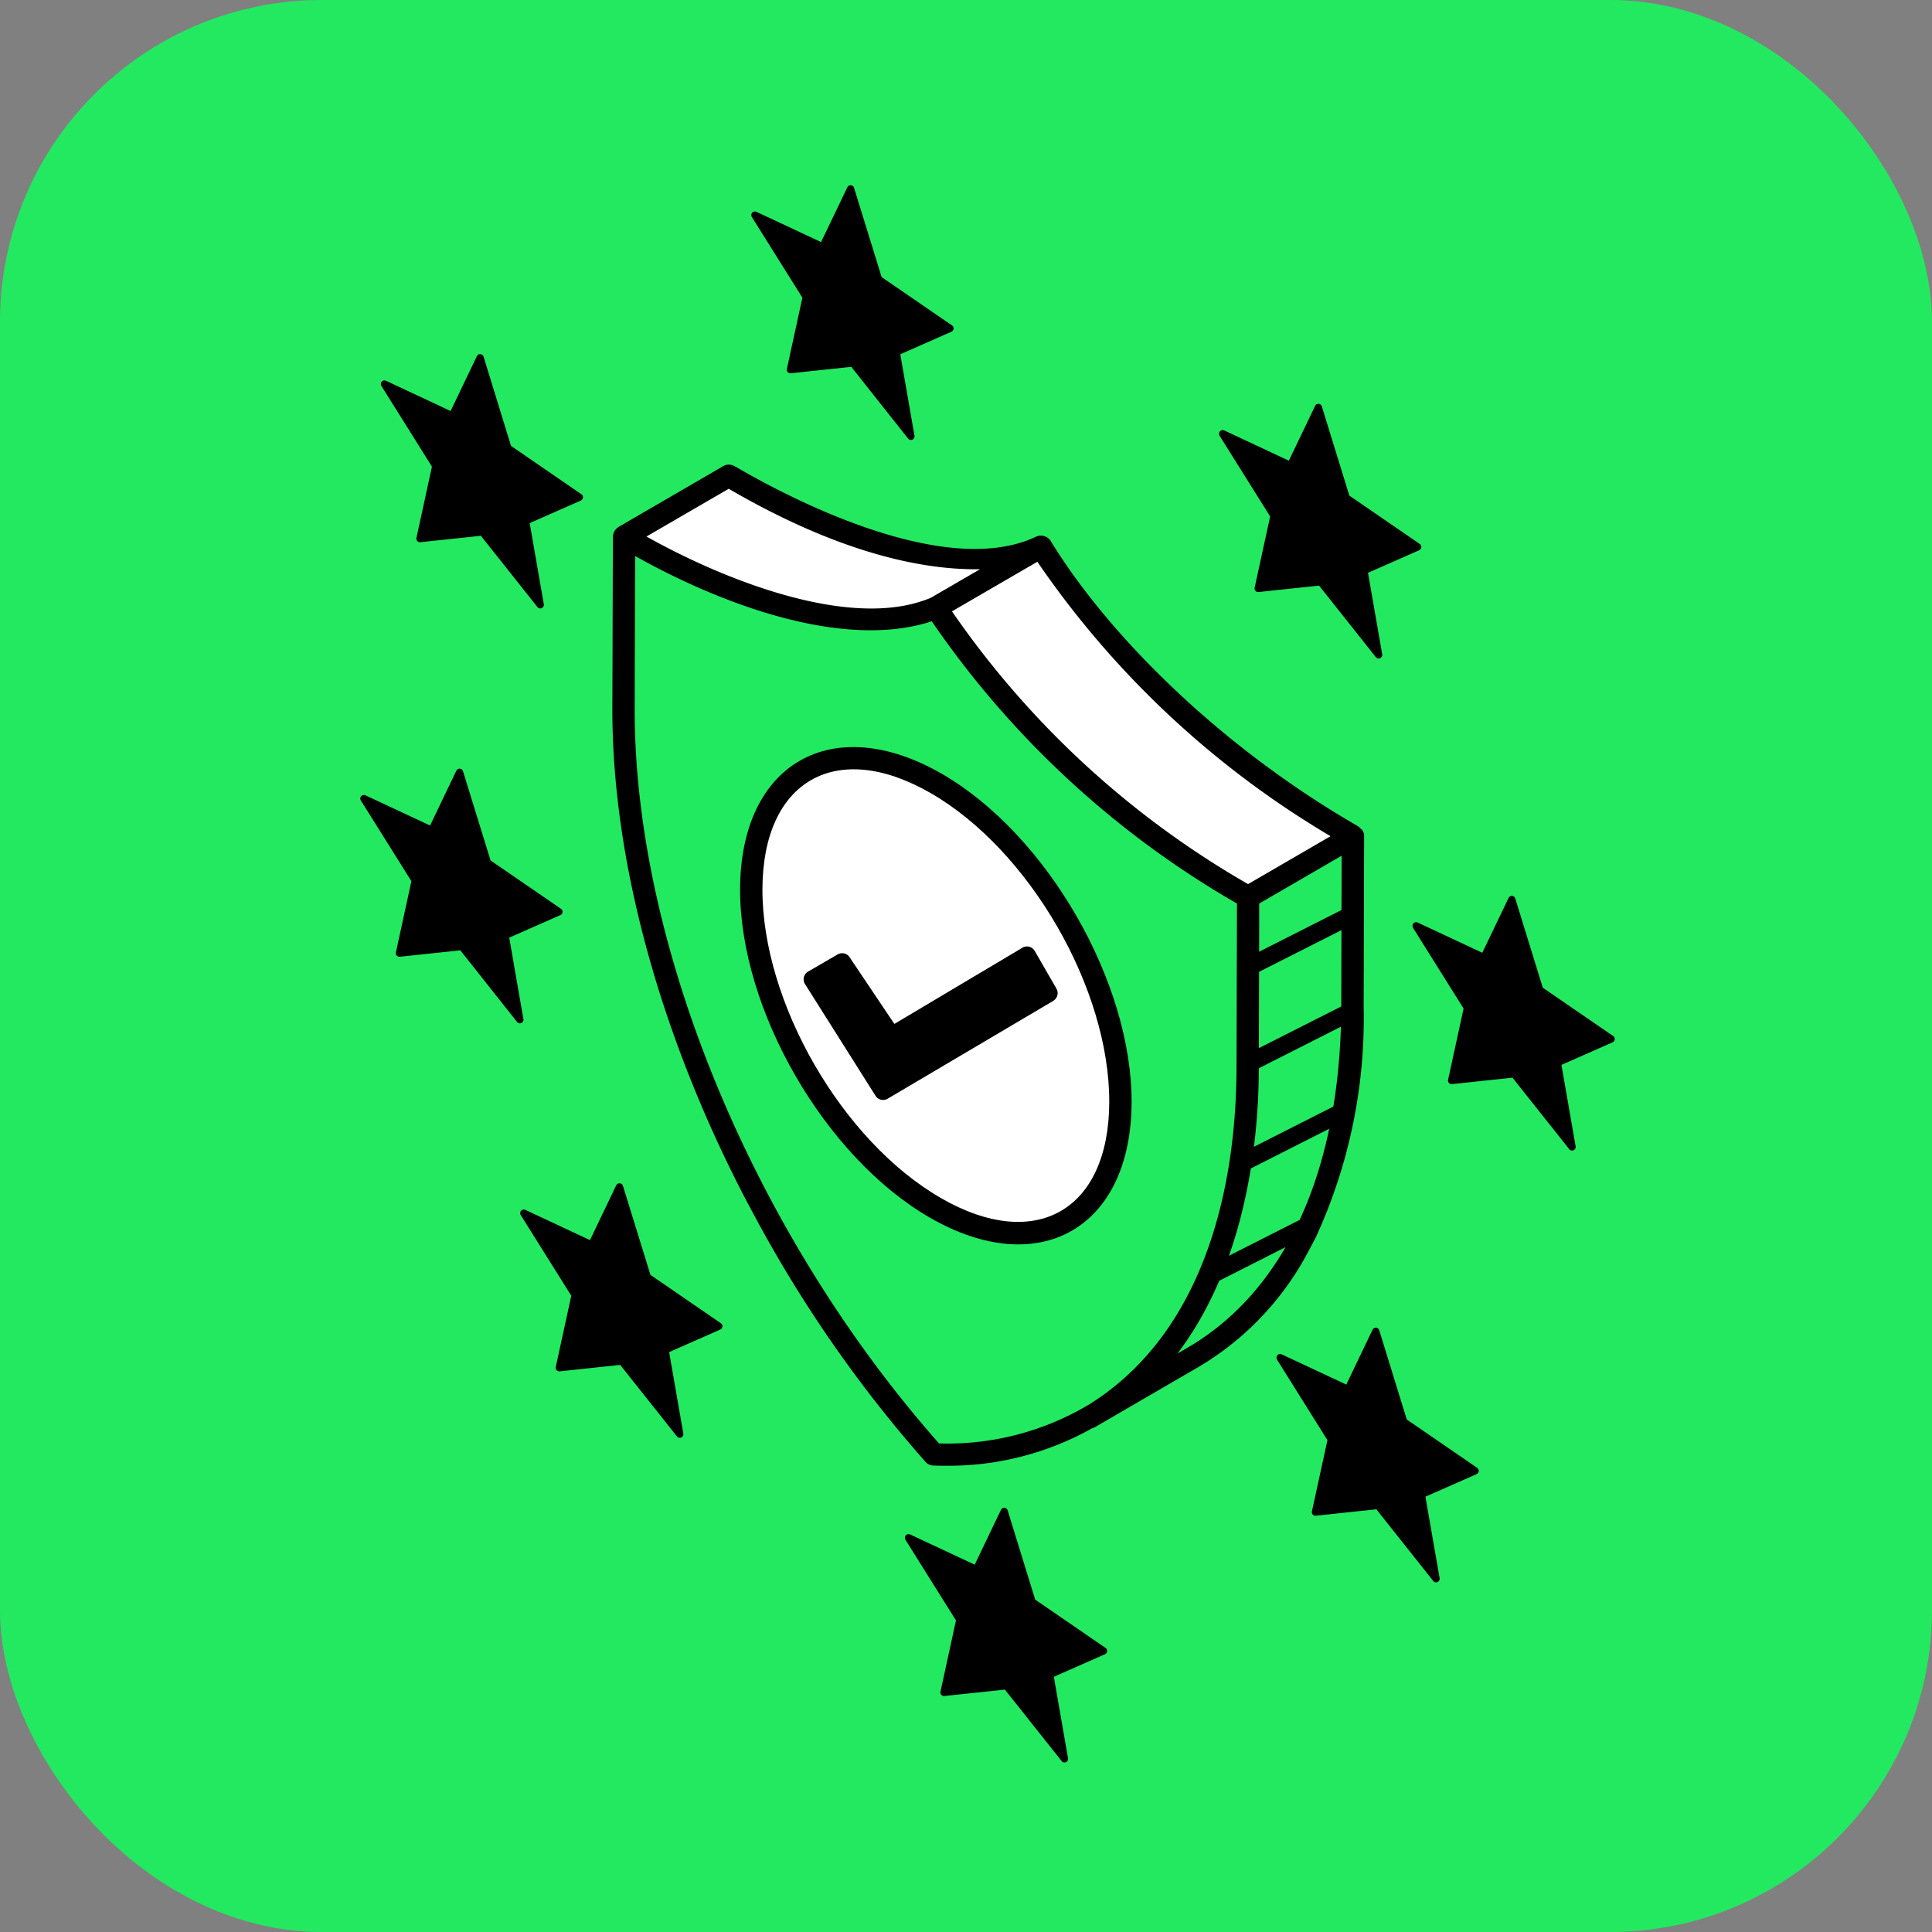 <svg xmlns="http://www.w3.org/2000/svg" xmlns:xlink="http://www.w3.org/1999/xlink" width="90" height="90" viewBox="0 0 90 90">
  <rect x="0" y="0" width="90" height="90" fill="#808080" stroke="none"/>
  <defs>
    <clipPath id="clip-path">
      <rect id="Rectangle_25554" data-name="Rectangle 25554" width="60.662" height="76.437" fill="none"/>
    </clipPath>
    <clipPath id="clip-path-2">
      <path id="Path_185701" data-name="Path 185701" d="M106.792,89l-.02,7.963c-.021,7.838-2.769,13.6-7.411,16.31l4.871-2.831c4.652-2.706,7.39-8.472,7.421-16.31l.021-7.962Z" transform="translate(-99.36 -86.166)" fill="none"/>
    </clipPath>
    <clipPath id="clip-Compliance_Icons_Datenschutz_L">
      <rect width="90" height="90"/>
    </clipPath>
  </defs>
  <g id="Compliance_Icons_Datenschutz_L" data-name="Compliance_Icons_Datenschutz – L" clip-path="url(#clip-Compliance_Icons_Datenschutz_L)">
    <rect id="Rectangle_25602" data-name="Rectangle 25602" width="90" height="90" rx="15" fill="#23e960"/>
    <g id="Group_94734" data-name="Group 94734" transform="translate(15.669 6.781)">
      <g id="Group_94694" data-name="Group 94694" transform="translate(0 0)">
        <g id="Group_94693" data-name="Group 94693" transform="translate(0 0)" clip-path="url(#clip-path)">
          <path id="Path_185685" data-name="Path 185685" d="M143.559,95.8l2.355,3.759-.723,3.321a.168.168,0,0,0,.181.2l2.82-.3,2.641,3.327a.168.168,0,0,0,.3-.133l-.66-3.79,2.383-1.051a.168.168,0,0,0,.027-.292l-3.28-2.253-1.282-4.158a.168.168,0,0,0-.311-.023l-1.224,2.555-3.012-1.41a.168.168,0,0,0-.213.241" transform="translate(-93.404 -59.359)"/>
          <path id="Path_185686" data-name="Path 185686" d="M125,154.684l2.355,3.759-.723,3.321a.168.168,0,0,0,.181.2l2.82-.3L132.28,165a.168.168,0,0,0,.3-.133l-.66-3.79,2.383-1.051a.168.168,0,0,0,.027-.292l-3.28-2.253-1.282-4.158a.168.168,0,0,0-.311-.023l-1.224,2.555-3.012-1.41a.168.168,0,0,0-.213.241" transform="translate(-81.187 -98.137)"/>
          <path id="Path_185687" data-name="Path 185687" d="M74.318,179.279l2.355,3.759-.723,3.321a.168.168,0,0,0,.181.2l2.82-.3,2.641,3.327a.168.168,0,0,0,.3-.133l-.66-3.79,2.383-1.051a.168.168,0,0,0,.027-.292l-3.28-2.253-1.282-4.158a.168.168,0,0,0-.311-.023l-1.224,2.555-3.012-1.41a.168.168,0,0,0-.213.241" transform="translate(-47.809 -114.333)"/>
          <path id="Path_185688" data-name="Path 185688" d="M21.839,134.987l2.355,3.759-.723,3.321a.168.168,0,0,0,.181.2l2.82-.3,2.641,3.327a.168.168,0,0,0,.3-.133l-.66-3.79,2.383-1.051a.168.168,0,0,0,.027-.292l-3.28-2.253L26.6,133.623a.168.168,0,0,0-.311-.023l-1.224,2.555-3.012-1.41a.168.168,0,0,0-.213.241" transform="translate(-13.251 -85.166)"/>
          <path id="Path_185689" data-name="Path 185689" d="M.027,78.433l2.355,3.759L1.66,85.513a.168.168,0,0,0,.181.2l2.82-.3L7.3,88.746a.168.168,0,0,0,.3-.133l-.66-3.79,2.383-1.051a.168.168,0,0,0,.027-.292l-3.28-2.253L4.787,77.069a.168.168,0,0,0-.311-.023L3.252,79.6.24,78.192a.168.168,0,0,0-.213.241" transform="translate(1.113 -47.925)"/>
          <path id="Path_185690" data-name="Path 185690" d="M2.831,23.82l2.355,3.759L4.464,30.9a.168.168,0,0,0,.181.2l2.82-.3,2.641,3.327A.168.168,0,0,0,10.4,34l-.66-3.79,2.383-1.051a.168.168,0,0,0,.027-.292l-3.28-2.253L7.591,22.456a.168.168,0,0,0-.311-.023L6.056,24.989l-3.012-1.41a.168.168,0,0,0-.213.241" transform="translate(-0.734 -12.623)"/>
          <path id="Path_185691" data-name="Path 185691" d="M60.524,1.482l2.355,3.759-.723,3.321a.168.168,0,0,0,.181.2l2.82-.3L67.8,11.8a.168.168,0,0,0,.3-.133l-.66-3.79,2.383-1.051a.168.168,0,0,0,.027-.292l-3.28-2.253L65.284.118A.168.168,0,0,0,64.973.1L63.749,2.651l-3.012-1.41a.168.168,0,0,0-.213.241" transform="translate(-41.17 1.845)"/>
          <path id="Path_185692" data-name="Path 185692" d="M118.8,30.309l2.355,3.759-.723,3.321a.168.168,0,0,0,.181.2l2.82-.3,2.641,3.327a.168.168,0,0,0,.3-.133l-.66-3.79,2.383-1.051a.168.168,0,0,0,.027-.292l-3.28-2.253-1.282-4.158a.168.168,0,0,0-.311-.023l-1.224,2.555-3.012-1.41a.168.168,0,0,0-.213.241" transform="translate(-77.656 -16.791)"/>
          <path id="Path_185693" data-name="Path 185693" d="M50.528,43.138,55.407,40.3c-.241.116-4.825,2.315-14.164-3.078-.127-.073-.254-.148-.383-.224L35.98,39.836l.383.224c9.339,5.392,13.923,3.193,14.164,3.077" transform="translate(-22.58 -21.617)" fill="#fff"/>
          <path id="Path_185694" data-name="Path 185694" d="M93.108,62.989l4.879-2.835-.383-.219A41.9,41.9,0,0,1,83.459,46.668L78.58,49.5A41.9,41.9,0,0,0,92.724,62.77c.127.073.255.147.383.219" transform="translate(-50.633 -27.983)" fill="#fff"/>
          <path id="Path_185695" data-name="Path 185695" d="M50.484,48.606c-.241.116-4.825,2.315-14.164-3.077l-.383-.224-.023,7.974c-.032,11.286,5.6,24.832,14.458,34.781,8.9.294,14.585-6.709,14.617-18l.023-7.964c-.128-.072-.257-.145-.383-.219A41.893,41.893,0,0,1,50.484,48.606" transform="translate(-22.536 -27.085)" fill="#21ea60"/>
          <path id="Path_185696" data-name="Path 185696" d="M61.965,76.71c-4.749-2.742-8.611-.542-8.626,4.916s3.821,12.1,8.57,14.844,8.611.542,8.626-4.916-3.821-12.1-8.57-14.844" transform="translate(-34.011 -46.989)" fill="#fff"/>
          <path id="Path_185697" data-name="Path 185697" d="M99.36,113.269l4.871-2.831c4.652-2.706,7.39-8.473,7.421-16.31l.021-7.963L106.792,89l-.021,7.963c-.021,7.838-2.769,13.6-7.411,16.31" transform="translate(-64.317 -53.993)" fill="#21ea60"/>
          <path id="Path_185698" data-name="Path 185698" d="M51.814,80.62c-.016,5.614,3.946,12.476,8.831,15.3,5.121,2.957,9.39.478,9.407-5.365.016-5.614-3.945-12.476-8.83-15.3-5.106-2.946-9.391-.5-9.408,5.365m1.041,0c.015-5.064,3.448-7.007,7.846-4.467,4.6,2.654,8.325,9.111,8.31,14.392-.014,5.063-3.449,7.006-7.845,4.466-4.6-2.654-8.326-9.11-8.311-14.392" transform="translate(-33.007 -45.984)"/>
          <path id="Path_185699" data-name="Path 185699" d="M69.39,60.75l.021-7.964c0-.3-.184-.348-.26-.452h0c-6.534-3.759-11.721-9.01-14.343-13.307a.544.544,0,0,0-.67-.2c-4.929,2.352-13.953-3.254-14.057-3.281a.518.518,0,0,0-.527,0l-4.879,2.835a.568.568,0,0,0-.259.448h0L34.391,46.8c-.02,7.2,2.284,15.385,6.239,22.957l.5.932a60.274,60.274,0,0,0,7.847,11.24.52.52,0,0,0,.372.173c.183.006.365.009.546.009a13.673,13.673,0,0,0,6.863-1.756.467.467,0,0,0,.078-.021l4.872-2.831a13.622,13.622,0,0,0,4.953-5.092l.489-.917A24.435,24.435,0,0,0,69.39,60.75M35.452,39.731c3.767,2.12,9.409,4.325,13.575,3.117l.149-.046c.03-.01.067-.019.095-.029A43.5,43.5,0,0,0,63.365,55.85l.123.07-.022,7.66c-.017,6.057-1.729,12.446-6.832,15.655a12.842,12.842,0,0,1-7.026,1.837C40.959,71.279,35.4,57.854,35.431,46.807Zm16.07.614-2.279,1.324-.052.023-.082.035-.109.04c-3.716,1.378-9.549-.993-13.02-2.943L39.812,36.6l.125.073c5.31,3.067,9.166,3.718,11.584,3.674M67.849,52.783l-3.844,2.233-.121-.069A42.351,42.351,0,0,1,50.212,42.31L54.189,40a43.134,43.134,0,0,0,13.66,12.785m0,0h0m.515.908-.018,7.057c-.03,7.56-2.574,13.192-7.162,15.862l-.468.272c2.778-3.654,3.778-8.726,3.79-13.3l.018-7.094,0-.568,3.839-2.228" transform="translate(-21.534 -20.612)"/>
          <path id="Path_185700" data-name="Path 185700" d="M72.107,103.748l-7.715,4.558a.416.416,0,0,1-.563-.136l-3.286-5.205a.415.415,0,0,1,.144-.582l1.378-.8a.416.416,0,0,1,.553.128l2.088,3.11,5.966-3.55a.415.415,0,0,1,.572.15l1.013,1.758a.415.415,0,0,1-.149.565" transform="translate(-38.712 -63.904)"/>
        </g>
      </g>
      <g id="Group_94696" data-name="Group 94696" transform="translate(35.043 32.173)">
        <g id="Group_94695" data-name="Group 94695" clip-path="url(#clip-path-2)">
          <rect id="Rectangle_25555" data-name="Rectangle 25555" width="22.279" height="0.835" transform="matrix(0.892, -0.452, 0.452, 0.892, -3.25, 24.502)"/>
          <rect id="Rectangle_25556" data-name="Rectangle 25556" width="22.279" height="0.835" transform="matrix(0.892, -0.452, 0.452, 0.892, -2.762, 19.77)"/>
          <rect id="Rectangle_25557" data-name="Rectangle 25557" width="22.279" height="0.835" transform="translate(-2.274 15.037) rotate(-26.844)"/>
          <rect id="Rectangle_25558" data-name="Rectangle 25558" width="22.279" height="0.835" transform="translate(-1.786 10.304) rotate(-26.844)"/>
          <rect id="Rectangle_25559" data-name="Rectangle 25559" width="22.279" height="0.835" transform="matrix(0.892, -0.452, 0.452, 0.892, -1.298, 5.572)"/>
          <rect id="Rectangle_25560" data-name="Rectangle 25560" width="22.279" height="0.835" transform="translate(-0.81 0.839) rotate(-26.844)"/>
          <rect id="Rectangle_25561" data-name="Rectangle 25561" width="22.279" height="0.835" transform="translate(-0.322 -3.894) rotate(-26.844)"/>
        </g>
      </g>
    </g>
  </g>
</svg>
